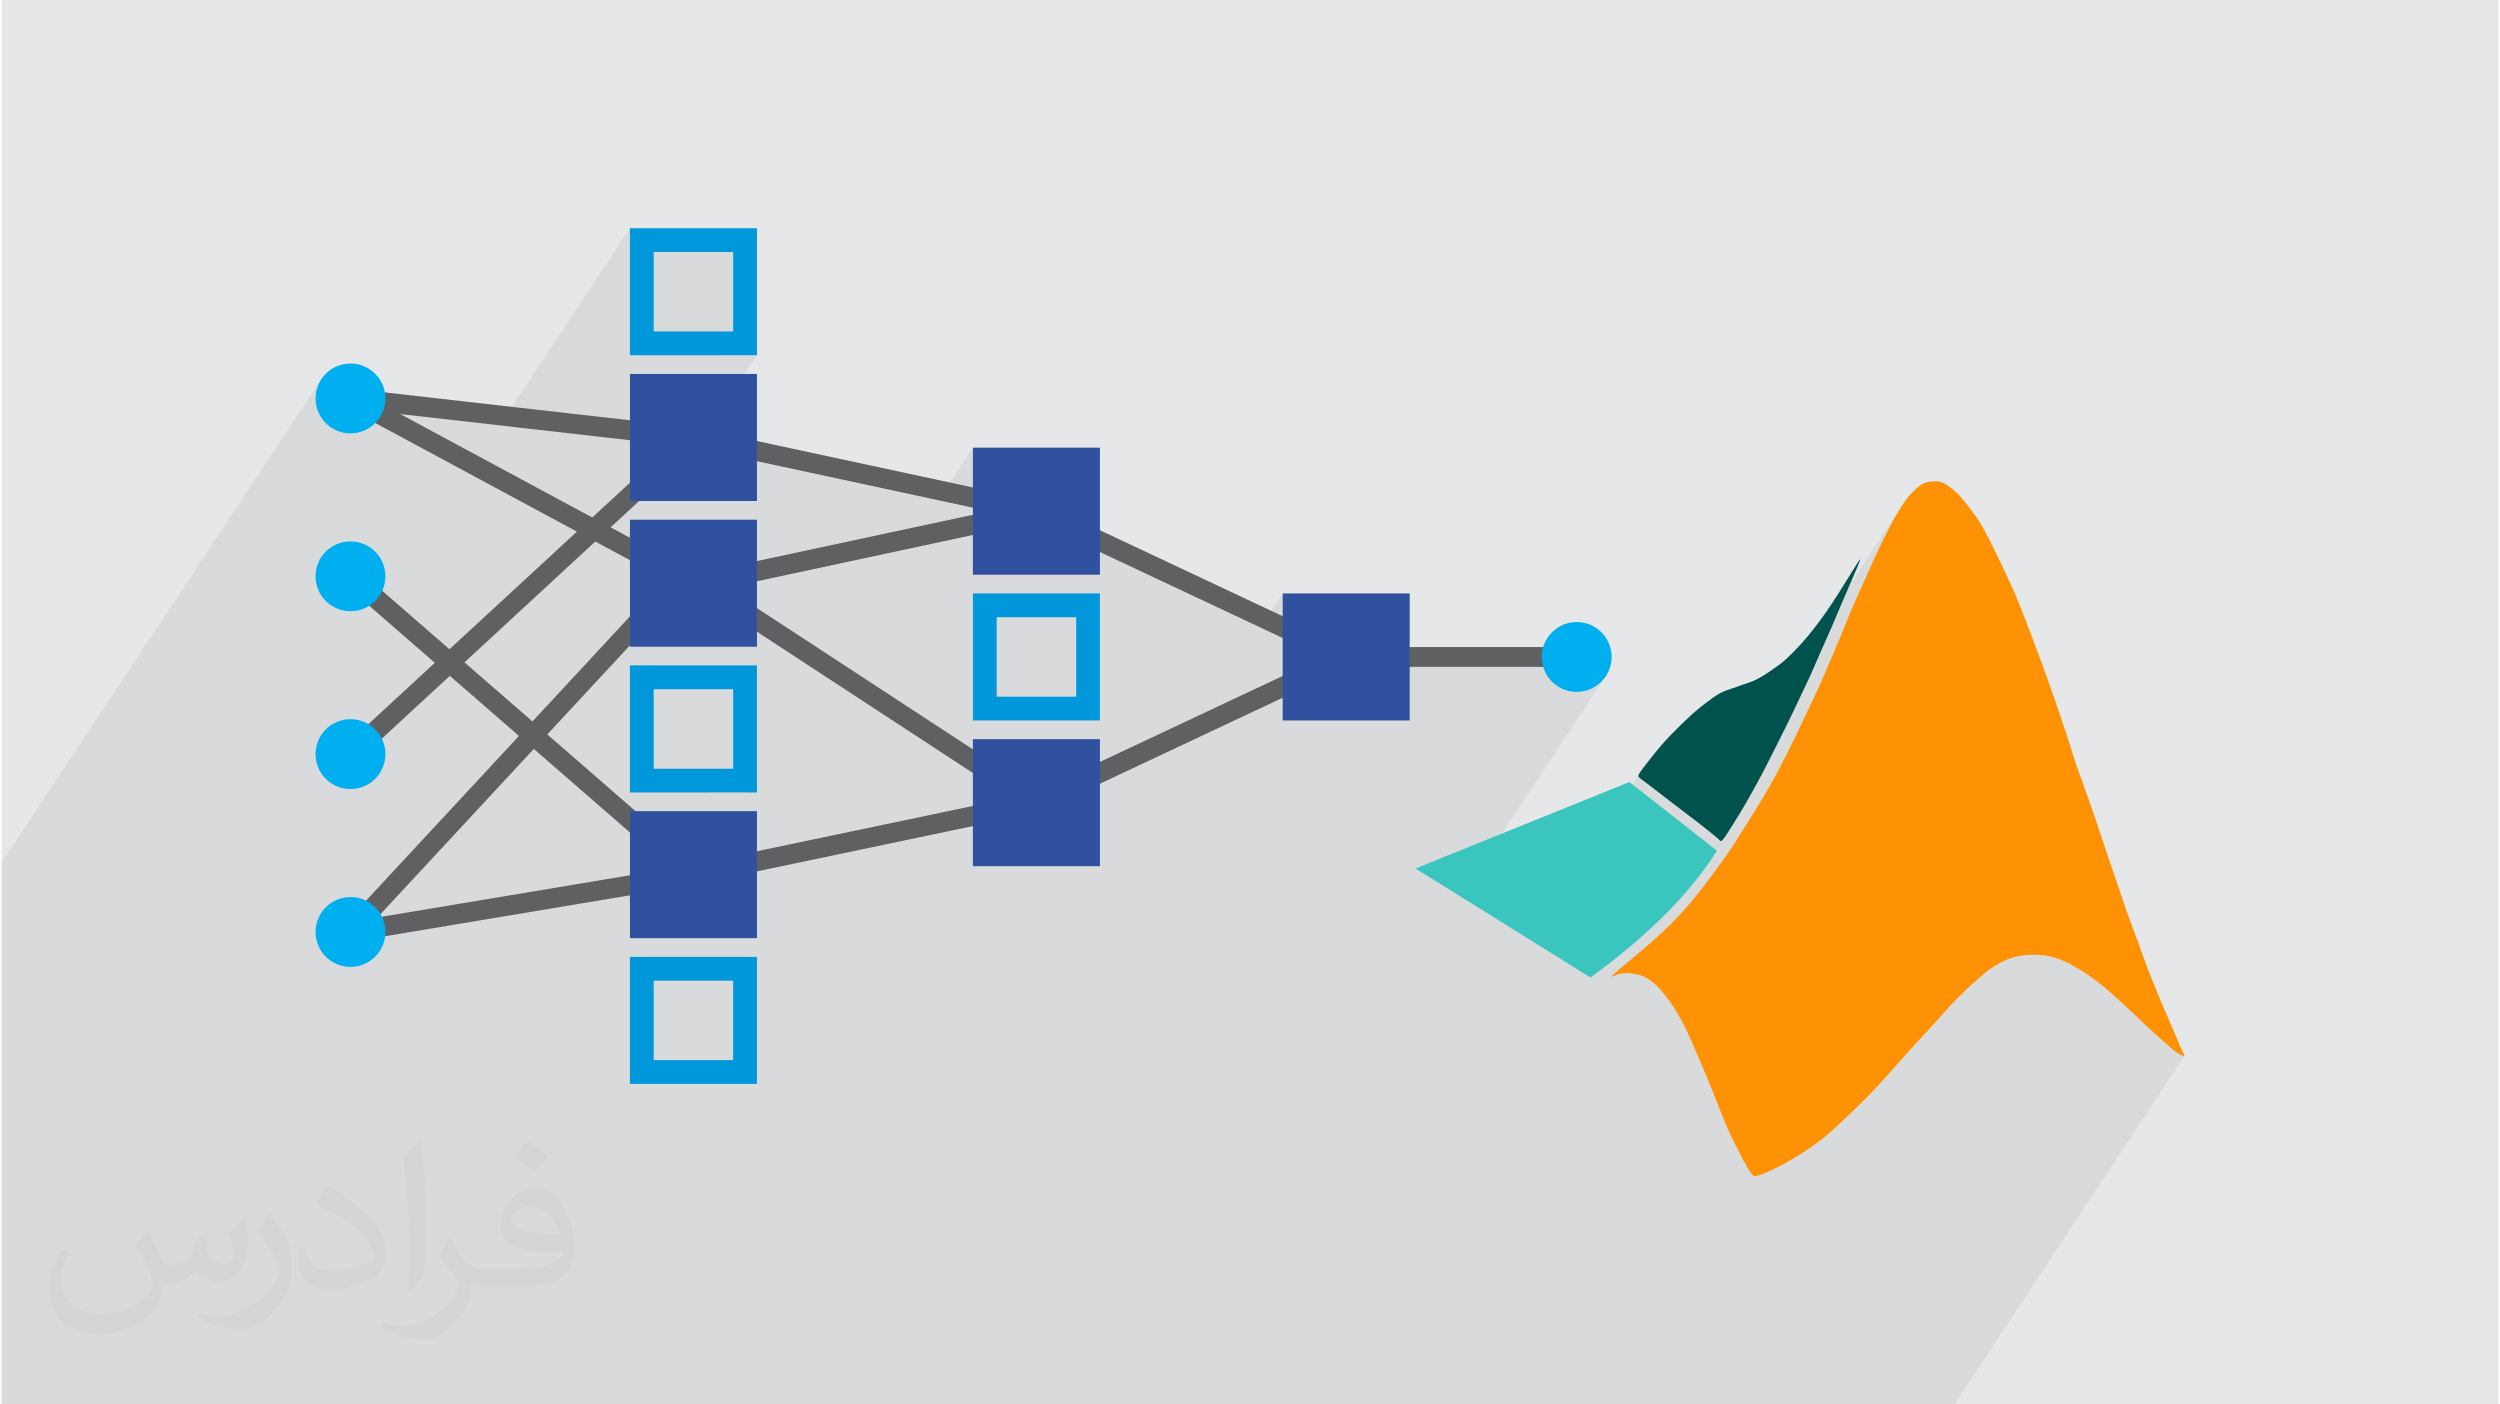 <?xml version="1.0" encoding="UTF-8"?>
<!DOCTYPE svg PUBLIC "-//W3C//DTD SVG 1.0//EN" "http://www.w3.org/TR/2001/REC-SVG-20010904/DTD/svg10.dtd">
<!-- Creator: CorelDRAW 2017 -->
<svg xmlns="http://www.w3.org/2000/svg" xml:space="preserve" width="356px" height="200px" version="1.0" shape-rendering="geometricPrecision" text-rendering="geometricPrecision" image-rendering="optimizeQuality" fill-rule="evenodd" clip-rule="evenodd"
viewBox="0 0 35600 20025"
 xmlns:xlink="http://www.w3.org/1999/xlink">
 <g id="Layer_x0020_1">
  <g id="_1655315109760">
   <path fill="#E6E7E8" d="M0 0l35600 0 0 20025 -35600 0 0 -20025z"/>
   <path fill="#373435" fill-opacity="0.078" d="M0 12300l4562 -6897 -25 41 -21 43 -17 46 -12 48 -8 49 -2 51 2 51 8 49 8 30 207 -314 40 -48 49 -40 56 -31 61 -19 67 -7 66 7 61 19 56 31 49 40 40 48 30 56 20 62 6 66 -6 66 -20 62 -30 56 -60 91 141 76 31 -34 28 -38 -50 76 192 104 156 -236 1415 161 1859 -2811 0 851 339 -512 1133 0 0 1133 -224 339 394 0 169 0 -288 436 119 0 0 1039 2753 592 495 -749 1811 0 0 1487 2286 1076 320 -485 0 426 170 -256 1472 0 0 877 1860 0 277 -420 -25 41 -21 44 -17 46 -12 47 -7 50 -3 51 3 51 7 49 8 30 208 -314 40 -49 48 -40 56 -30 62 -19 66 -7 66 7 62 19 56 30 48 40 41 49 30 56 19 62 7 66 -7 66 -19 62 -30 56 -205 309 32 -5 48 -13 46 -16 43 -21 42 -25 38 -29 35 -32 32 -36 29 -38 -2073 3135 986 615 1577 -2384 -6 10 -5 8 -4 7 -3 7 -3 6 -2 5 -1 6 1 5 1 6 3 6 5 6 6 6 8 8 11 8 12 9 14 11 17 12 20 15 22 16 24 18 28 21 31 24 33 26 36 28 40 31 42 32 45 35 48 37 50 38 53 40 54 41 54 41 54 41 23 18 2399 -3627 -17 25 -20 33 -24 39 -28 44 -30 49 -32 51 -32 53 -33 52 -32 52 -30 48 -29 45 -27 42 -24 38 -23 35 -22 33 -1983 2998 17 13 32 24 2978 -4502 -16 24 -16 24 -16 26 -17 28 -17 29 -18 31 -18 32 -19 35 -20 35 -20 37 -20 38 -20 39 -20 39 -20 40 -20 40 -20 41 -19 40 -19 40 -19 40 -19 39 -17 39 -18 38 -17 37 -16 37 -16 35 -16 36 -16 35 -16 35 -16 36 -16 36 -17 37 -17 37 -18 38 -17 38 -17 38 -17 38 -17 38 -16 37 -16 36 -16 36 -15 35 -14 34 -14 34 -13 32 -13 32 -13 31 -12 30 -12 29 -11 29 -12 28 -11 28 -12 28 -12 29 -12 29 -12 30 -13 31 -13 32 -15 33 -14 35 -16 36 -16 38 -17 40 -18 42 -18 43 -19 45 -20 45 -19 46 -20 46 -19 45 -19 44 -19 43 -19 42 -19 40 -18 40 -18 40 -18 39 -18 40 -19 39 -19 40 -19 40 -19 41 -20 42 -20 42 -20 42 -21 43 -21 44 -20 43 -21 44 -22 45 -21 44 -21 43 -21 44 -21 42 -21 42 -21 42 -20 41 -21 40 -20 40 -22 41 -21 41 -22 43 -24 44 -24 45 -26 47 -28 50 -30 52 -32 56 -34 60 -38 63 -41 68 -44 73 -47 75 -48 78 -48 77 -47 74 -46 71 -42 66 -37 59 -33 50 -28 42 -25 37 -1178 1782 1 0 13 7 12 7 12 8 13 8 12 9 12 8 11 9 12 8 11 9 11 9 11 10 11 9 10 10 11 10 10 11 11 11 10 11 10 11 11 12 10 12 11 13 10 14 12 13 11 14 12 15 11 15 12 15 12 15 11 16 12 15 11 16 11 16 11 16 11 16 12 17 11 18 12 19 12 19 13 21 13 22 13 23 14 23 13 24 14 25 14 26 13 26 14 26 13 27 13 28 15 31 15 34 17 37 18 41 21 46 22 50 24 55 25 58 26 59 26 61 26 60 25 59 23 57 22 53 21 50 19 47 18 45 17 43 17 42 16 41 16 40 16 40 15 39 16 39 16 39 15 37 15 37 14 36 14 34 14 33 13 31 13 31 13 29 13 29 12 29 13 29 14 28 14 29 14 28 15 29 14 28 15 28 14 28 15 27 13 26 14 25 12 25 13 24 12 23 11 22 12 22 11 20 12 20 11 19 11 18 10 16 11 16 10 14 9 13 9 11 8 9 7 8 6 6 6 4 7 2 6 2 7 0 8 -1 9 -2 11 -3 12 -4 14 -4 16 -6 18 -6 20 -8 22 -8 24 -10 27 -11 28 -13 31 -13 33 -16 35 -17 38 -19 40 -21 42 -23 45 -25 46 -28 47 -28 48 -29 47 -30 45 -29 44 -29 41 -27 38 -27 35 -25 33 -24 30 -22 29 -23 27 -21 26 -22 25 -22 26 -22 25 -22 26 -23 27 -25 29 -26 30 -29 33 -31 36 -33 39 -37 41 -39 43 -41 44 -42 45 -44 44 -43 43 -43 42 -42 39 -41 38 -39 36 -38 34 -37 34 -37 34 -38 34 -37 34 -39 35 -39 35 -40 35 -40 35 -39 34 -39 33 -36 31 -35 29 -32 27 -30 25 -27 24 -27 24 -25 24 -27 26 -28 28 -30 31 -33 34 -37 37 -41 39 -42 40 -43 39 -44 39 -42 36 -40 33 -38 30 -33 27 -30 25 -28 24 -27 24 -26 25 -27 27 -29 31 -31 34 -35 38 -37 40 -38 41 -40 43 -39 41 -39 41 -36 38 -34 35 -30 32 -27 30 -24 28 -21 26 -19 24 -18 24 -15 23 -15 22 -14 22 -13 22 -12 21 -11 21 -11 20 -10 20 -10 20 -9 20 -8 19 -7 19 -7 19 -6 18 -6 19 -5 18 -4 19 -5 19 -4 19 -4 20 -3 20 -3 21 -2 22 -3 23 -1 24 -1 25 -1 27 -1 27 0 27 1 28 1 27 1 27 2 26 3 26 3 24 4 24 4 23 5 22 6 22 5 22 7 22 7 21 7 22 8 23 9 23 10 24 11 25 11 27 14 28 14 30 16 32 18 33 19 34 20 34 21 36 23 35 23 35 24 35 24 34 25 33 25 33 26 31 24 30 25 29 23 27 23 26 22 24 21 23 21 22 19 22 20 21 19 21 19 21 19 22 19 22 20 22 21 24 21 24 22 25 24 27 25 27 27 30 27 30 30 31 30 32 30 32 31 32 31 31 30 32 29 30 28 29 27 28 25 27 24 25 22 24 21 22 19 20 17 18 16 16 14 15 13 13 12 13 11 12 11 11 10 12 9 12 10 12 9 12 9 12 9 11 8 12 7 11 8 11 6 10 6 9 5 9 5 8 4 8 3 7 3 6 3 5 2 5 1 3 1 3 0 2 -1 -3283 4965 -27839 0 0 -7725z"/>
   <g>
    <g>
     <path fill="#606062" fill-rule="nonzero" d="M9941 8177l4143 -888 -4178 -899 -1222 1129 1247 672 -133 248 -87 -47 -1930 2079 2124 1847 4488 -941 -4500 -2944 77 -118 -29 -138zm4797 -740l-4408 945 4436 2902 4075 -1917 -4103 -1930zm4464 2071l-4388 2064 -59 -127 28 137 -4890 1026 -28 -137 23 139 -4890 817 -23 -139 -104 -96 2506 -2699 -986 -857 -1321 1220 -191 -207 1298 -1199 -1295 -1127 185 -213 1319 1147 1817 -1677 -3295 -1775 67 -124 15 -140 4890 556 -15 140 29 -137 4890 1051 -29 138 59 -127 4388 2064 3256 0 0 282 -3256 0zm-13843 3573l4188 -700 -1958 -1703 -2230 2403zm2210 -2795l1886 -2032 -990 -533 -1865 1723 969 842zm-1884 -4382l2737 1474 1121 -1035 -3858 -439z"/>
     <path fill="#0098DA" fill-rule="nonzero" d="M10601 5065l-1642 0 0 -1811 1811 0 0 1811 -169 0zm-1303 -339l1133 0 0 -1133 -1133 0 0 1133z"/>
     <path fill="#3051A0" fill-rule="nonzero" d="M10601 6973l-1473 0 0 -1472 1473 0 0 1472z"/>
     <path fill="#3051A0" fill-rule="nonzero" d="M10601 7143l-1642 0 0 -1811 1811 0 0 1811 -169 0zm-1303 -339l1133 0 0 -1133 -1133 0 0 1133z"/>
     <path fill="#3051A0" fill-rule="nonzero" d="M10601 9051l-1473 0 0 -1472 1473 0 0 1472z"/>
     <path fill="#3051A0" fill-rule="nonzero" d="M10601 9221l-1642 0 0 -1811 1811 0 0 1811 -169 0zm-1303 -339l1133 0 0 -1134 -1133 0 0 1134z"/>
     <path fill="#0098DA" fill-rule="nonzero" d="M10601 11298l-1642 1 0 -1812 1811 0 0 1812 -169 -1zm-1303 -338l1133 0 0 -1134 -1133 0 0 1134z"/>
     <path fill="#3051A0" fill-rule="nonzero" d="M10601 13207l-1473 0 0 -1472 1473 0 0 1472z"/>
     <path fill="#3051A0" fill-rule="nonzero" d="M10601 13376l-1642 0 0 -1811 1811 0 0 1811 -169 0zm-1303 -339l1133 0 0 -1133 -1133 0 0 1133z"/>
     <path fill="#0098DA" fill-rule="nonzero" d="M10601 15454l-1642 0 0 -1811 1811 0 0 1811 -169 0zm-1303 -339l1133 0 0 -1133 -1133 0 0 1133z"/>
     <path fill="#00AFEF" fill-rule="nonzero" d="M5303 5681c0,182 -147,329 -328,329 -182,0 -329,-147 -329,-329 0,-181 147,-329 329,-329 181,0 328,148 328,329zm0 7607c0,181 -147,329 -328,329 -182,0 -329,-148 -329,-329 0,-182 147,-329 329,-329 181,0 328,147 328,329zm0 -2536c0,182 -147,329 -328,329 -182,0 -329,-147 -329,-329 0,-181 147,-328 329,-328 181,0 328,147 328,328zm0 -2535c0,181 -147,328 -328,328 -182,0 -329,-147 -329,-328 0,-182 147,-329 329,-329 181,0 328,147 328,329z"/>
     <path fill="#00AFEF" fill-rule="nonzero" d="M5473 5681c0,138 -56,262 -146,352 -90,90 -215,146 -352,146 -138,0 -263,-56 -353,-146l1 0c-91,-91 -146,-215 -146,-352 0,-137 55,-262 145,-352 90,-90 215,-146 353,-146 136,0 261,56 351,146l1 0c90,90 146,215 146,352zm-386 113c29,-29 47,-69 47,-113 0,-44 -18,-84 -47,-113l0 0c-28,-29 -68,-46 -112,-46 -44,0 -84,18 -113,46 -29,29 -47,69 -47,113 0,45 18,84 46,113l1 0c29,29 69,46 113,46 44,0 83,-17 112,-46zm386 7494c0,137 -56,262 -146,352 -90,90 -215,146 -352,146 -138,0 -263,-56 -353,-146 -90,-90 -145,-215 -145,-352 0,-137 55,-262 145,-352 90,-90 215,-146 353,-146 137,0 262,56 352,146 90,90 146,215 146,352zm-386 113c29,-29 47,-69 47,-113 0,-44 -18,-84 -47,-113 -29,-28 -68,-46 -112,-46 -44,0 -84,18 -113,46 -29,29 -47,69 -47,113 0,44 18,84 47,113 29,28 69,46 113,46 44,0 83,-18 112,-46zm386 -2649c0,138 -56,262 -146,352 -90,91 -215,146 -352,146 -138,0 -263,-55 -353,-146 -90,-90 -145,-214 -145,-352 0,-137 55,-262 145,-352 90,-90 215,-146 353,-146 137,0 262,56 352,146 90,90 146,215 146,352zm-386 113c29,-29 47,-69 47,-113 0,-44 -18,-83 -47,-112 -29,-29 -68,-47 -112,-47 -44,0 -84,18 -113,47 -29,29 -47,68 -47,112 0,44 18,84 47,113 29,29 69,47 113,47 44,0 83,-18 112,-47zm386 -2648c0,137 -56,262 -146,352 -90,90 -215,146 -352,146 -138,0 -263,-56 -353,-146 -90,-90 -145,-215 -145,-352 0,-138 55,-262 145,-352 90,-90 215,-146 353,-146 137,0 262,56 352,146 90,90 146,214 146,352zm-386 112c29,-28 47,-68 47,-112 0,-44 -18,-84 -47,-113 -29,-29 -68,-46 -112,-46 -44,0 -84,17 -113,46 -29,29 -47,69 -47,113 0,44 18,84 47,112 29,29 69,47 113,47 44,0 83,-18 112,-47z"/>
     <path fill="#3051A0" fill-rule="nonzero" d="M15491 8025l-1472 0 0 -1472 1472 0 0 1472z"/>
     <path fill="#3051A0" fill-rule="nonzero" d="M15491 8194l-1642 0 0 -1811 1811 0 0 1811 -169 0zm-1303 -338l1134 0 0 -1134 -1134 0 0 1134z"/>
     <path fill="#0098DA" fill-rule="nonzero" d="M15491 10272l-1642 0 0 -1811 1811 0 0 1811 -169 0zm-1303 -339l1134 0 0 -1133 -1134 0 0 1133z"/>
     <path fill="#3051A0" fill-rule="nonzero" d="M15491 12181l-1472 0 0 -1473 1472 0 0 1473z"/>
     <path fill="#3051A0" fill-rule="nonzero" d="M15491 12350l-1642 0 0 -1811 1811 0 0 1811 -169 0zm-1303 -339l1134 0 0 -1133 -1134 0 0 1133z"/>
     <path fill="#3051A0" fill-rule="nonzero" d="M19908 10103l-1472 0 0 -1472 1472 0 0 1472z"/>
     <path fill="#3051A0" fill-rule="nonzero" d="M19908 10272l-1642 0 0 -1811 1811 0 0 1811 -169 0zm-1303 -339l1133 0 0 -1133 -1133 0 0 1133z"/>
     <path fill="#00AFEF" fill-rule="nonzero" d="M22787 9367c0,181 -147,328 -329,328 -181,0 -329,-147 -329,-328 0,-182 148,-329 329,-329 182,0 329,147 329,329z"/>
     <path fill="#00AFEF" fill-rule="nonzero" d="M22956 9367c0,137 -56,262 -146,352 -90,90 -215,146 -352,146 -137,0 -262,-56 -352,-146 -90,-90 -146,-215 -146,-352 0,-138 56,-262 146,-352 90,-91 215,-146 352,-146 137,0 262,55 352,146 90,90 146,214 146,352zm-385 112c29,-28 46,-68 46,-112 0,-44 -17,-84 -46,-113 -29,-29 -69,-47 -113,-47 -44,0 -84,18 -113,47 -28,29 -46,69 -46,113 0,44 18,84 46,112 29,29 69,47 113,47 44,0 84,-18 113,-47z"/>
    </g>
    <g>
     <path fill="#3AC5BE" d="M23209 11150l1249 979c-383,608 -983,1211 -1804,1808l-2494 -1554 3049 -1233z"/>
     <path fill="#00524C" d="M24574 11929c48,-69 136,-212 209,-331 72,-120 128,-217 182,-315 55,-98 108,-197 159,-294 51,-98 100,-195 155,-304 53,-107 114,-226 160,-320 47,-94 79,-162 116,-239 37,-78 78,-165 119,-252 42,-87 84,-174 125,-265 41,-92 81,-187 129,-296 48,-110 104,-233 157,-354 52,-120 101,-236 149,-350 48,-114 96,-224 145,-337 49,-113 99,-227 116,-274 17,-46 -1,-24 -61,72 -60,95 -163,263 -241,388 -80,125 -134,207 -186,280 -51,73 -99,137 -153,206 -53,68 -112,142 -182,221 -69,77 -150,159 -213,218 -62,58 -108,93 -167,134 -59,42 -131,90 -189,125 -57,35 -100,57 -145,74 -45,18 -91,32 -138,48 -46,15 -92,33 -131,47 -40,13 -71,23 -104,35 -33,12 -66,27 -108,51 -42,25 -91,60 -153,107 -62,47 -136,103 -232,190 -96,87 -215,203 -305,298 -91,95 -152,169 -216,247 -63,78 -128,161 -167,213 -40,53 -54,74 -61,91 -8,16 -9,28 10,46 19,19 59,45 128,97 70,53 171,133 303,234 131,100 293,222 417,318 124,96 210,167 254,204 45,39 49,45 50,47 2,2 2,0 7,2 4,2 13,7 62,-62l0 0z"/>
     <path fill="#FE9204" d="M22959 13927c12,-3 40,-18 67,-28 28,-11 56,-16 85,-20 29,-4 59,-5 94,-4 34,3 74,8 110,16 37,8 69,18 102,34 33,16 67,37 99,60 31,23 60,47 88,74 27,28 55,58 83,95 30,36 62,76 93,118 30,42 58,83 91,137 34,54 71,121 107,190 36,68 69,141 126,270 56,128 137,312 197,459 61,146 103,254 146,361 42,106 85,211 121,301 37,89 69,163 105,239 37,76 78,154 114,223 36,69 66,130 97,181 29,51 59,94 79,116 20,23 30,25 56,19 26,-7 70,-21 137,-49 67,-28 158,-68 274,-133 117,-65 258,-153 363,-225 105,-73 176,-128 243,-186 68,-57 133,-118 232,-211 99,-93 232,-222 341,-331 108,-110 190,-202 283,-306 92,-103 193,-219 267,-300 74,-83 122,-133 209,-227 86,-94 213,-233 297,-327 85,-93 126,-144 213,-231 86,-88 218,-213 316,-298 98,-86 162,-131 222,-169 60,-38 116,-67 168,-90 53,-22 101,-37 151,-48 50,-11 102,-19 168,-21 66,-4 145,-2 214,6 69,8 127,22 185,41 57,19 115,43 193,84 77,41 176,100 269,164 94,65 181,136 252,195 70,60 123,108 180,160 57,51 117,106 193,179 77,72 167,162 250,238 82,77 155,139 205,183 51,44 79,71 110,96 31,26 65,49 93,66 27,17 49,26 62,31 13,5 19,5 11,-16 -8,-21 -29,-63 -56,-122 -26,-60 -58,-138 -107,-251 -48,-113 -113,-262 -179,-417 -65,-155 -131,-317 -182,-449 -50,-131 -86,-235 -118,-328 -34,-93 -67,-177 -102,-272 -36,-95 -73,-202 -107,-301 -34,-99 -64,-189 -102,-299 -37,-110 -83,-239 -121,-352 -38,-113 -69,-210 -117,-353 -47,-142 -112,-331 -156,-458 -45,-128 -69,-195 -95,-265 -25,-70 -53,-141 -76,-207 -23,-66 -42,-126 -77,-237 -35,-111 -87,-273 -150,-460 -62,-187 -136,-398 -195,-565 -60,-167 -104,-289 -156,-427 -52,-139 -111,-293 -166,-438 -56,-145 -108,-281 -200,-486 -92,-206 -226,-482 -314,-657 -89,-174 -134,-248 -186,-324 -53,-76 -114,-154 -160,-213 -47,-58 -80,-97 -115,-130 -34,-33 -69,-61 -102,-85 -32,-24 -61,-45 -90,-59 -29,-14 -59,-22 -96,-25 -39,-2 -86,1 -125,8 -39,8 -69,21 -104,43 -34,23 -72,55 -110,93 -38,37 -75,81 -114,134 -39,55 -81,121 -130,205 -48,85 -104,188 -157,295 -54,107 -105,217 -151,317 -46,100 -85,189 -129,287 -45,97 -94,203 -136,301 -44,98 -81,189 -114,270 -32,81 -61,152 -94,230 -32,79 -70,166 -116,275 -47,109 -102,240 -152,356 -52,116 -98,217 -148,323 -50,106 -103,217 -159,334 -55,116 -113,237 -168,347 -55,112 -107,213 -171,332 -64,117 -139,254 -253,441 -114,188 -265,428 -359,573 -93,144 -129,194 -197,287 -67,93 -166,228 -257,345 -90,117 -170,215 -272,327 -102,113 -226,241 -400,397 -174,156 -398,340 -513,437 -114,98 -118,108 -107,107l0 0z"/>
    </g>
   </g>
   <path fill="#373435" fill-opacity="0.031" d="M2082 17547c68,103 112,202 155,312 32,64 49,183 199,183 44,0 107,-14 163,-45 63,-33 111,-83 136,-159l60 -202 146 -72 10 10c-20,76 -25,149 -25,206 0,169 146,233 262,233 68,0 129,-33 129,-95 0,-80 -34,-216 -78,-338 68,-68 136,-136 214,-191l12 6c34,144 53,286 53,381 0,93 -41,196 -75,264 -70,132 -194,237 -344,237 -114,0 -241,-57 -328,-163l-5 0c-82,102 -209,194 -412,194l-63 0c-10,134 -39,229 -83,314 -121,237 -480,404 -818,404 -470,0 -706,-272 -706,-633 0,-223 73,-431 185,-578l92 38c-70,134 -117,261 -117,385 0,338 275,499 592,499 294,0 658,-187 724,-404 -25,-237 -114,-349 -250,-565 41,-72 94,-144 160,-221l12 0zm5421 -1274c99,62 196,136 291,220 -53,75 -119,143 -201,203 -95,-77 -190,-143 -287,-213 66,-74 131,-146 197,-210zm51 926c-160,0 -291,105 -291,183 0,167 320,219 703,217 -48,-196 -216,-400 -412,-400zm-359 895c208,0 390,-6 529,-41 155,-40 286,-118 286,-172 0,-14 0,-31 -5,-45 -87,8 -187,8 -274,8 -282,0 -498,-64 -583,-222 -21,-44 -36,-93 -36,-149 0,-153 66,-303 182,-406 97,-85 204,-138 313,-138 197,0 354,158 464,408 60,136 101,293 101,491 0,132 -36,243 -118,326 -153,148 -435,204 -867,204l-196 0 0 0 -51 0c-107,0 -184,-19 -245,-66l-10 0c3,25 5,49 5,72 0,97 -32,221 -97,320 -192,286 -400,410 -580,410 -182,0 -405,-70 -606,-161l36 -70c65,27 155,45 279,45 325,0 752,-313 805,-618 -12,-25 -34,-58 -65,-93 -95,-113 -155,-208 -211,-307 48,-95 92,-171 133,-240l17 -2c139,283 265,446 546,446l44 0 0 0 204 0zm-1408 299c24,-130 26,-276 26,-413l0 -202c0,-377 -48,-926 -87,-1283 68,-74 163,-160 238,-218l22 6c51,450 63,971 63,1452 0,126 -5,249 -17,340 -7,114 -73,200 -214,332l-31 -14zm-1449 -596c7,177 94,317 398,317 189,0 349,-49 526,-134 32,-14 49,-33 49,-49 0,-111 -85,-258 -228,-392 -139,-126 -323,-237 -495,-311 -59,-25 -78,-52 -78,-77 0,-51 68,-158 124,-235l19 -2c197,103 417,256 580,427 148,157 240,316 240,489 0,128 -39,249 -102,361 -216,109 -446,192 -674,192 -277,0 -466,-130 -466,-436 0,-33 0,-84 12,-150l95 0zm-501 -503l172 278c63,103 122,215 122,392l0 227c0,183 -117,379 -306,573 -148,132 -279,188 -400,188 -180,0 -386,-56 -624,-159l27 -70c75,20 162,37 269,37 342,-2 692,-252 852,-557 19,-35 26,-68 26,-91 0,-35 -19,-74 -34,-109 -87,-165 -184,-315 -291,-454 56,-88 112,-173 173,-257l14 2z"/>
  </g>
 </g>
</svg>
